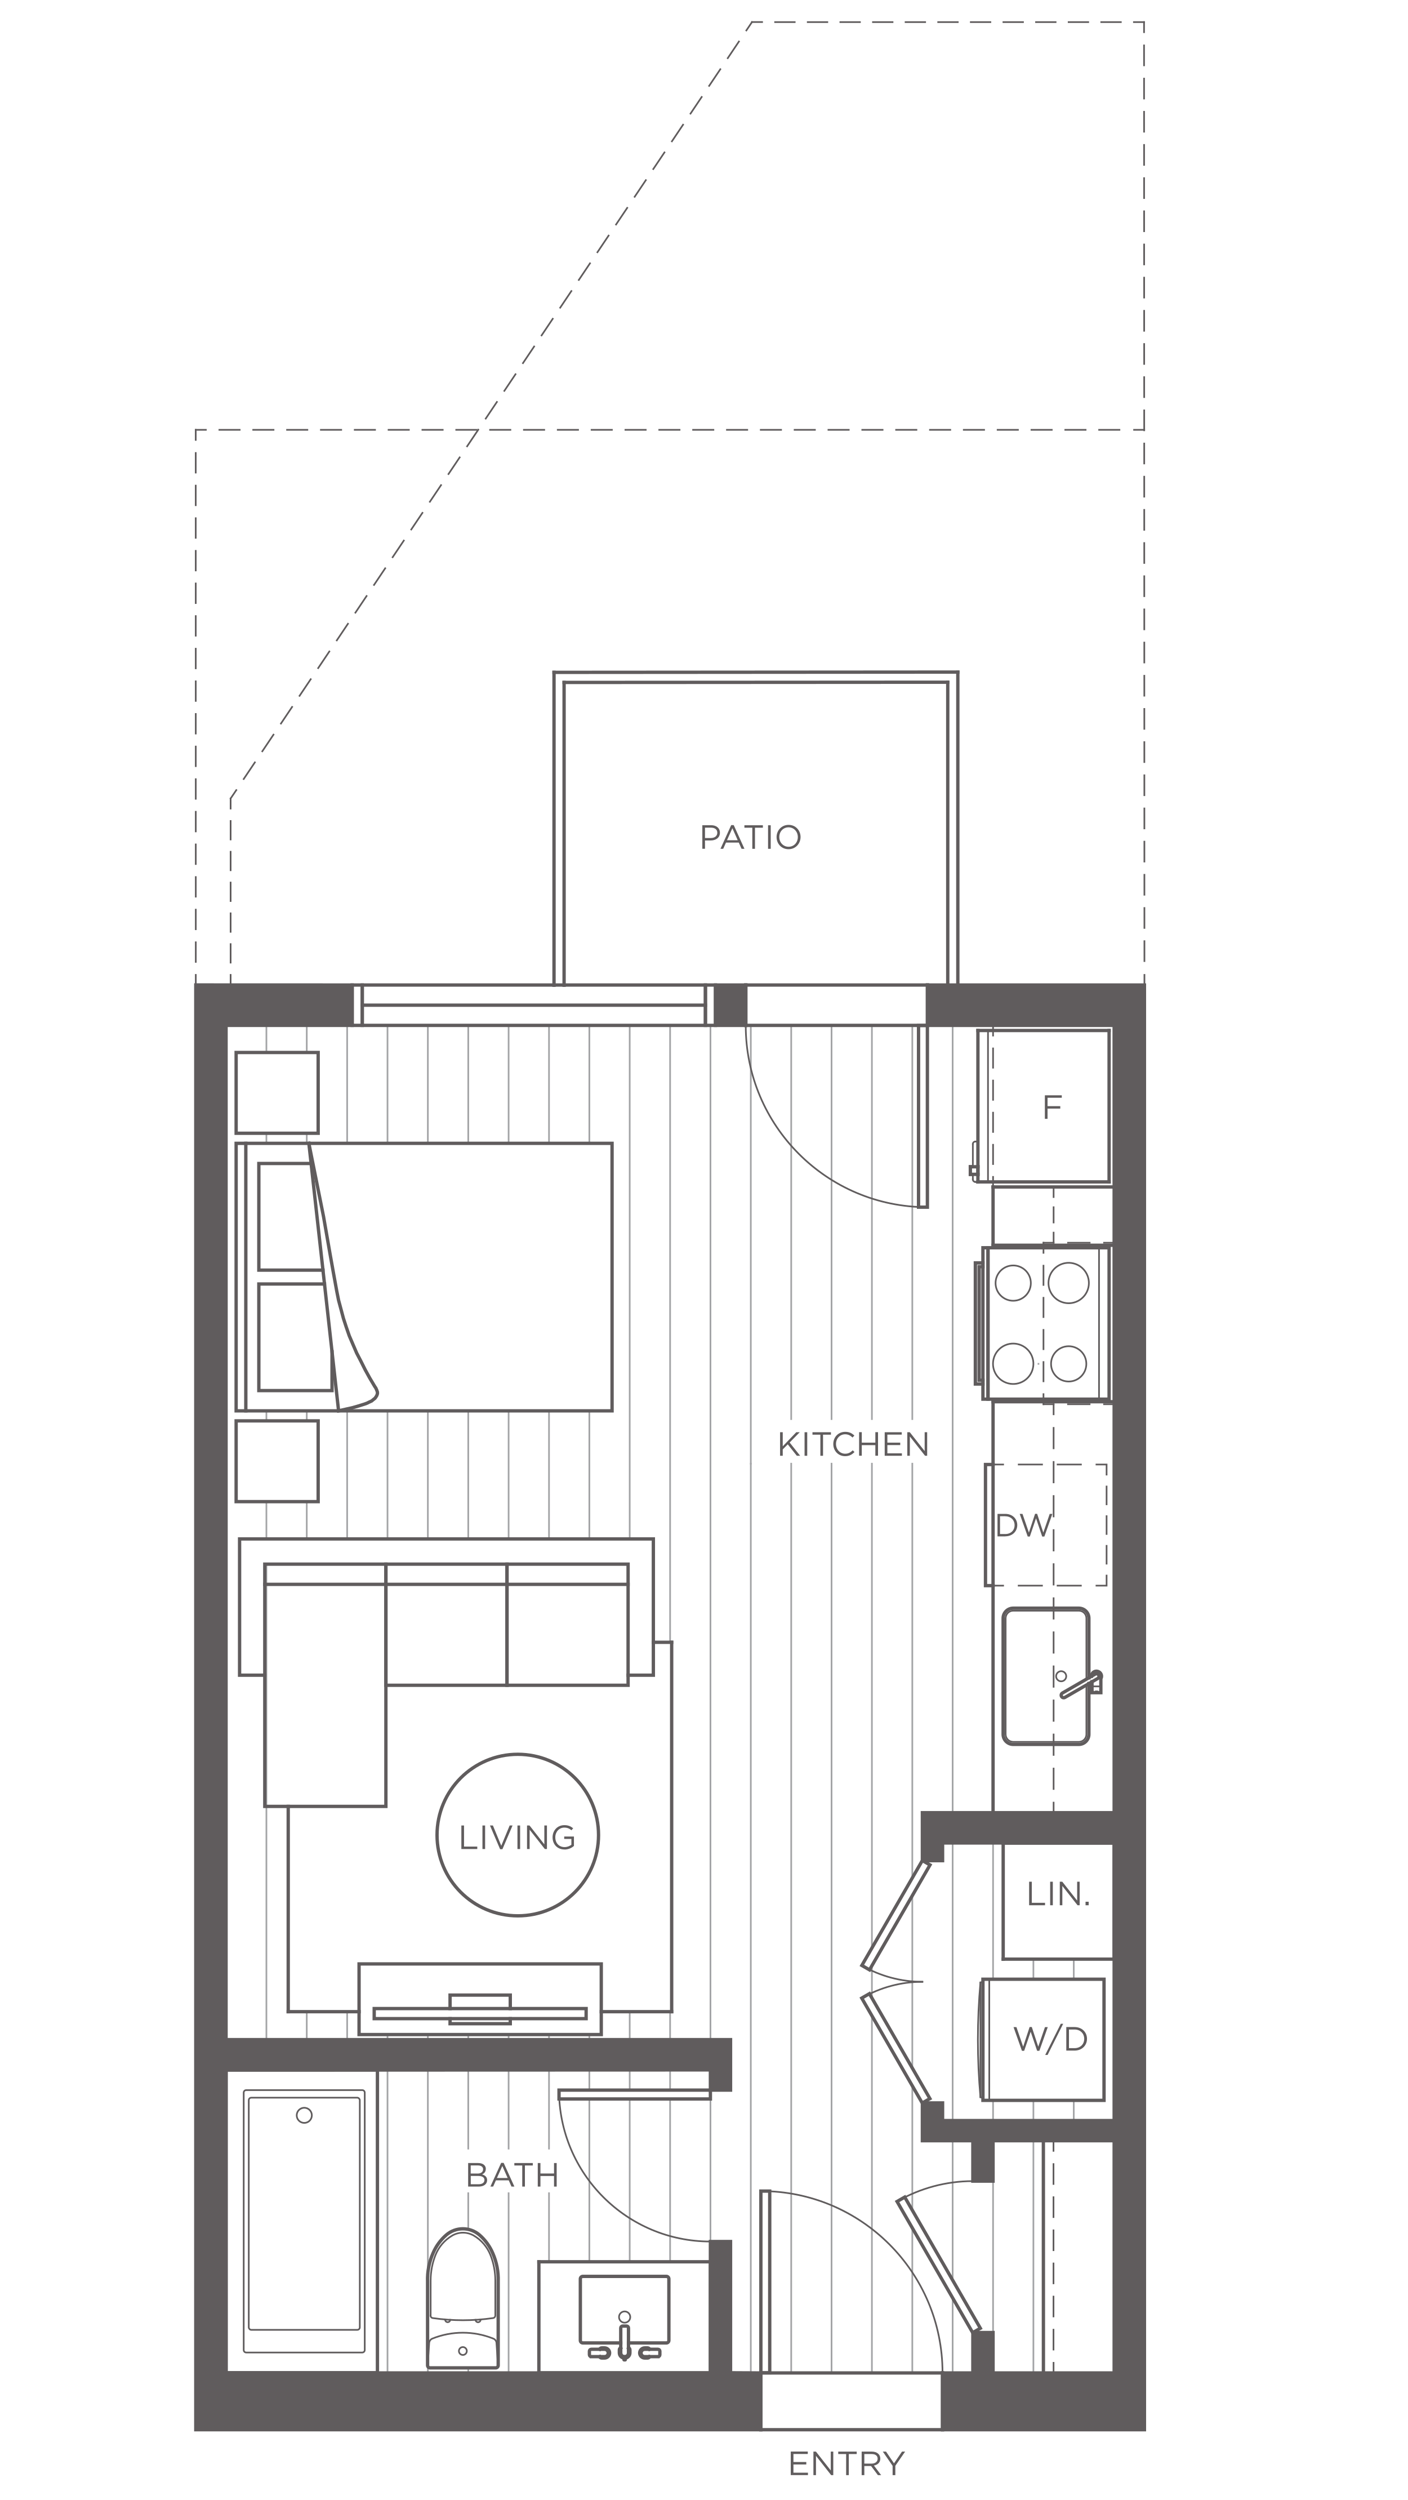 <?xml version="1.0" encoding="UTF-8"?> <svg xmlns="http://www.w3.org/2000/svg" xmlns:xlink="http://www.w3.org/1999/xlink" id="b" data-name="Layer 2" viewBox="0 0 253 449.12"><defs><style> .f { stroke-dasharray: 0 0 4.19 2.8; } .f, .g, .h, .i, .j, .k, .l, .m, .n, .o, .p, .q, .r, .s, .t, .u, .v, .w, .x, .y { fill: none; } .f, .i, .j, .k, .l, .m, .n, .o, .r, .s, .t, .u, .v, .w, .x, .y { stroke-linecap: square; stroke-miterlimit: 10; } .f, .i, .j, .k, .l, .m, .n, .r, .s, .t, .u, .v, .w, .x, .y { stroke: #231f20; } .f, .i, .j, .k, .m, .n, .o, .r, .s, .t, .u, .v, .w, .x, .y { stroke-width: .3px; } .h { opacity: .85; } .i { stroke-dasharray: 0 0 3.67 2.45; } .j { stroke-dasharray: 0 0 3.6 2.4; } .k { stroke-dasharray: 0 0 3.89 2.59; } .z { fill: #231f20; } .l { stroke-width: .6px; } .m { stroke-dasharray: 0 0 3.2 2.13; } .o { stroke: #808285; } .p { clip-path: url(#e); } .q { clip-path: url(#d); } .r { stroke-dasharray: 0 0 3.52 2.34; } .s { stroke-dasharray: 0 0 3.46 2.31; } .t { stroke-dasharray: 0 0 3.57 2.38; } .u { stroke-dasharray: 0 0 3.32 2.21; } .v { stroke-dasharray: 0 0 3.58 2.38; } .w { stroke-dasharray: 0 0 2.74 1.83; } .x { stroke-dasharray: 0 0 3.52 2.34; } .y { stroke-dasharray: 0 0 3.65 2.43; } </style><clipPath id="d"><rect class="g" width="253" height="449.12"></rect></clipPath><clipPath id="e"><rect class="g" x="1" y="1" width="251" height="447.12"></rect></clipPath></defs><g id="c" data-name="Layer 1"><g class="h"><g class="q"><g class="p"><g class="h"><g><line class="o" x1="186.6" y1="245.02" x2="186.6" y2="245.01"></line><line class="o" x1="185.69" y1="380.96" x2="185.69" y2="377.34"></line><line class="o" x1="185.69" y1="355.57" x2="185.69" y2="351.96"></line><line class="o" x1="185.69" y1="331.11" x2="185.69" y2="331.09"></line><line class="o" x1="192.94" y1="380.96" x2="192.94" y2="377.34"></line><line class="o" x1="192.94" y1="355.57" x2="192.94" y2="351.96"></line><line class="o" x1="192.94" y1="331.11" x2="192.94" y2="331.09"></line><line class="o" x1="171.18" y1="426.3" x2="171.18" y2="412.76"></line><line class="o" x1="171.18" y1="409.58" x2="171.18" y2="384.58"></line><line class="o" x1="171.18" y1="380.96" x2="171.18" y2="331.09"></line><line class="o" x1="171.18" y1="325.65" x2="171.18" y2="184.21"></line><line class="o" x1="178.44" y1="426.3" x2="178.44" y2="384.58"></line><line class="o" x1="178.44" y1="380.96" x2="178.44" y2="377.34"></line><line class="o" x1="178.44" y1="355.57" x2="178.44" y2="331.09"></line><line class="o" x1="156.67" y1="426.3" x2="156.67" y2="362.08"></line><line class="o" x1="156.67" y1="358.91" x2="156.67" y2="353.15"></line><line class="o" x1="156.67" y1="349.97" x2="156.67" y2="262.95"></line><line class="o" x1="156.67" y1="254.94" x2="156.67" y2="184.21"></line><line class="o" x1="163.93" y1="426.3" x2="163.93" y2="400.19"></line><line class="o" x1="163.93" y1="397.02" x2="163.93" y2="374.65"></line><line class="o" x1="163.93" y1="371.47" x2="163.93" y2="340.58"></line><line class="o" x1="163.93" y1="337.41" x2="163.93" y2="262.95"></line><line class="o" x1="163.93" y1="254.94" x2="163.93" y2="184.21"></line><line class="o" x1="142.17" y1="426.3" x2="142.17" y2="262.95"></line><line class="o" x1="142.17" y1="254.94" x2="142.17" y2="184.21"></line><line class="o" x1="149.42" y1="426.3" x2="149.42" y2="262.95"></line><line class="o" x1="149.42" y1="254.94" x2="149.42" y2="184.21"></line><line class="o" x1="127.66" y1="426.3" x2="127.66" y2="375.49"></line><line class="o" x1="127.66" y1="366.42" x2="127.66" y2="184.21"></line><line class="o" x1="134.91" y1="426.3" x2="134.91" y2="262.95"></line><line class="o" x1="134.91" y1="262.95" x2="134.91" y2="184.21"></line><line class="o" x1="113.15" y1="426.3" x2="113.15" y2="426.28"></line><line class="o" x1="113.15" y1="406.33" x2="113.15" y2="377.08"></line><line class="o" x1="113.15" y1="375.49" x2="113.15" y2="371.87"></line><line class="o" x1="113.15" y1="366.42" x2="113.15" y2="361.4"></line><line class="o" x1="120.41" y1="426.3" x2="120.41" y2="426.28"></line><line class="o" x1="120.41" y1="406.33" x2="120.41" y2="377.08"></line><line class="o" x1="120.41" y1="375.49" x2="120.41" y2="371.87"></line><line class="o" x1="120.41" y1="366.42" x2="120.41" y2="361.4"></line><line class="o" x1="120.41" y1="295.04" x2="120.41" y2="184.21"></line><line class="o" x1="98.65" y1="426.3" x2="98.65" y2="426.28"></line><line class="o" x1="98.65" y1="406.33" x2="98.65" y2="394.01"></line><line class="o" x1="98.65" y1="386" x2="98.65" y2="371.87"></line><line class="o" x1="98.65" y1="366.42" x2="98.65" y2="365.52"></line><line class="o" x1="98.65" y1="276.47" x2="98.65" y2="253.45"></line><line class="o" x1="98.65" y1="205.4" x2="98.65" y2="184.21"></line><line class="o" x1="105.9" y1="426.3" x2="105.9" y2="426.28"></line><line class="o" x1="105.9" y1="406.33" x2="105.9" y2="377.08"></line><line class="o" x1="105.9" y1="375.49" x2="105.9" y2="371.87"></line><line class="o" x1="105.9" y1="366.42" x2="105.9" y2="365.52"></line><line class="o" x1="105.9" y1="276.47" x2="105.9" y2="253.45"></line><line class="o" x1="105.9" y1="205.4" x2="105.9" y2="184.21"></line><line class="o" x1="84.14" y1="426.3" x2="84.14" y2="425.39"></line><line class="o" x1="84.14" y1="400.5" x2="84.14" y2="394.01"></line><line class="o" x1="84.14" y1="386" x2="84.14" y2="371.88"></line><line class="o" x1="84.14" y1="366.42" x2="84.14" y2="365.52"></line><line class="o" x1="84.14" y1="276.47" x2="84.14" y2="253.45"></line><line class="o" x1="84.14" y1="205.4" x2="84.14" y2="184.21"></line><line class="o" x1="91.39" y1="426.3" x2="91.39" y2="394.01"></line><line class="o" x1="91.39" y1="386" x2="91.39" y2="371.88"></line><line class="o" x1="91.39" y1="366.42" x2="91.39" y2="365.52"></line><line class="o" x1="91.39" y1="276.47" x2="91.39" y2="253.45"></line><line class="o" x1="91.39" y1="205.4" x2="91.39" y2="184.21"></line><line class="o" x1="69.63" y1="426.3" x2="69.63" y2="371.88"></line><line class="o" x1="69.63" y1="366.42" x2="69.63" y2="365.52"></line><line class="o" x1="69.63" y1="205.4" x2="69.63" y2="184.21"></line><line class="o" x1="76.88" y1="426.3" x2="76.88" y2="425.16"></line><line class="o" x1="76.88" y1="408.28" x2="76.88" y2="371.88"></line><line class="o" x1="76.88" y1="366.42" x2="76.88" y2="365.52"></line><line class="o" x1="76.88" y1="276.47" x2="76.88" y2="253.45"></line><line class="o" x1="76.88" y1="205.4" x2="76.88" y2="184.21"></line><line class="o" x1="55.12" y1="366.42" x2="55.12" y2="361.4"></line><line class="o" x1="55.12" y1="276.47" x2="55.12" y2="269.77"></line><line class="o" x1="55.12" y1="255.26" x2="55.12" y2="253.45"></line><line class="o" x1="55.12" y1="205.4" x2="55.12" y2="203.58"></line><line class="o" x1="55.12" y1="189.07" x2="55.12" y2="184.21"></line><line class="o" x1="62.38" y1="366.42" x2="62.38" y2="361.4"></line><line class="o" x1="62.38" y1="276.47" x2="62.38" y2="253.45"></line><line class="o" x1="62.38" y1="205.4" x2="62.38" y2="184.21"></line><line class="o" x1="47.87" y1="366.42" x2="47.87" y2="281"></line><line class="o" x1="47.87" y1="276.47" x2="47.87" y2="269.77"></line><line class="o" x1="47.87" y1="255.26" x2="47.87" y2="253.45"></line><line class="o" x1="47.87" y1="205.4" x2="47.87" y2="203.58"></line><line class="o" x1="47.87" y1="189.07" x2="47.87" y2="184.21"></line><line class="o" x1="69.63" y1="276.47" x2="69.63" y2="253.45"></line><line class="o" x1="113.15" y1="276.47" x2="113.15" y2="184.21"></line><line class="o" x1="185.69" y1="426.3" x2="185.69" y2="384.58"></line><rect class="l" x="42.43" y="205.4" width="67.55" height="48.06"></rect><rect class="l" x="42.43" y="189.08" width="14.74" height="14.51"></rect><rect class="l" x="42.43" y="255.26" width="14.74" height="14.51"></rect><polyline class="l" points="58.31 230.67 46.51 230.67 46.51 249.82 59.66 249.82 59.66 242.84"></polyline><polyline class="l" points="58.03 228.18 46.51 228.18 46.51 209.02 55.9 209.02"></polyline><line class="l" x1="55.5" y1="205.4" x2="60.84" y2="253.45"></line><line class="l" x1="44.17" y1="205.4" x2="44.17" y2="253.45"></line><polyline class="l" points="55.5 205.4 56.82 211.99 58.14 218.59 59.3 225.24 59.9 228.6 60.51 231.95 60.84 233.6 61.27 235.2 61.71 236.85 62.21 238.39 62.76 239.98 63.42 241.52 64.08 243.06 64.85 244.54 65.62 246.08 66.44 247.57 67.32 249.05 67.54 249.38 67.71 249.77 67.82 250.1 67.82 250.37 67.71 250.7 67.54 250.98 67.38 251.2 67.1 251.42 66.77 251.69 66.39 251.86 65.95 252.08 65.51 252.24 64.46 252.57 63.31 252.9 60.84 253.45"></polyline><rect class="l" x="67.24" y="360.84" width="38.08" height="1.81"></rect><polyline class="l" points="91.69 360.84 91.69 358.42 80.87 358.42 80.87 360.84"></polyline><rect class="l" x="64.52" y="352.82" width="43.52" height="12.69"></rect><polyline class="l" points="80.87 362.66 80.87 363.56 91.69 363.56 91.69 362.66"></polyline><polyline class="l" points="112.86 300.95 117.4 300.95 117.4 276.47 43.05 276.47 43.05 300.95 47.58 300.95"></polyline><line class="l" x1="112.86" y1="284.63" x2="47.58" y2="284.63"></line><rect class="l" x="69.34" y="281" width="21.76" height="21.76"></rect><rect class="l" x="47.58" y="281" width="21.76" height="43.52"></rect><rect class="l" x="91.1" y="281" width="21.76" height="21.76"></rect><path class="l" d="m78.53,329.67c0-8.01,6.5-14.51,14.51-14.51s14.51,6.49,14.51,14.51-6.5,14.51-14.51,14.51-14.51-6.49-14.51-14.51Z"></path><line class="l" x1="117.4" y1="295.04" x2="120.69" y2="295.04"></line><line class="l" x1="120.69" y1="295.04" x2="120.69" y2="361.4"></line><line class="l" x1="120.69" y1="361.4" x2="108.04" y2="361.4"></line><line class="l" x1="64.52" y1="361.4" x2="51.79" y2="361.4"></line><line class="l" x1="51.79" y1="361.4" x2="51.79" y2="324.52"></line><line class="n" x1="200.2" y1="252.27" x2="198.38" y2="252.27"></line><line class="k" x1="195.79" y1="252.27" x2="190.61" y2="252.27"></line><line class="n" x1="189.32" y1="252.27" x2="187.5" y2="252.27"></line><line class="n" x1="187.5" y1="252.27" x2="187.5" y2="250.46"></line><line class="s" x1="187.5" y1="248.15" x2="187.5" y2="226.22"></line><line class="n" x1="187.5" y1="225.07" x2="187.5" y2="223.26"></line><line class="n" x1="187.5" y1="223.26" x2="189.32" y2="223.26"></line><line class="k" x1="191.91" y1="223.26" x2="197.09" y2="223.26"></line><line class="n" x1="198.38" y1="223.26" x2="200.2" y2="223.26"></line><line class="n" x1="189.32" y1="325.65" x2="189.32" y2="323.84"></line><line class="i" x1="189.32" y1="321.39" x2="189.32" y2="255.31"></line><line class="n" x1="189.32" y1="254.08" x2="189.32" y2="252.27"></line><line class="n" x1="189.32" y1="223.26" x2="189.32" y2="221.44"></line><line class="w" x1="189.32" y1="219.62" x2="189.32" y2="215.97"></line><line class="n" x1="189.32" y1="215.05" x2="189.32" y2="213.24"></line><line class="n" x1="178.44" y1="284.86" x2="180.25" y2="284.86"></line><line class="f" x1="183.04" y1="284.86" x2="195.62" y2="284.86"></line><polyline class="n" points="197.02 284.86 198.84 284.86 198.84 283.05"></polyline><line class="m" x1="198.84" y1="280.91" x2="198.84" y2="265.98"></line><polyline class="n" points="198.84 264.91 198.84 263.1 197.02 263.1"></polyline><line class="f" x1="194.23" y1="263.1" x2="181.65" y2="263.1"></line><line class="n" x1="180.25" y1="263.1" x2="178.44" y2="263.1"></line><line class="n" x1="178.44" y1="184.23" x2="178.44" y2="186.04"></line><line class="s" x1="178.44" y1="188.35" x2="178.44" y2="210.27"></line><line class="n" x1="178.44" y1="211.43" x2="178.44" y2="213.24"></line><line class="n" x1="189.31" y1="426.3" x2="189.31" y2="424.48"></line><line class="t" x1="189.3" y1="422.1" x2="189.3" y2="387.59"></line><line class="n" x1="189.3" y1="386.4" x2="189.3" y2="384.58"></line><line class="n" x1="41.44" y1="176.96" x2="41.44" y2="175.14"></line><line class="u" x1="41.44" y1="172.93" x2="41.44" y2="146.37"></line><line class="n" x1="41.44" y1="145.26" x2="41.44" y2="143.45"></line><line class="n" x1="41.44" y1="143.45" x2="42.46" y2="141.94"></line><line class="j" x1="43.79" y1="139.95" x2="133.44" y2="6.47"></line><line class="n" x1="134.11" y1="5.47" x2="135.12" y2="3.97"></line><line class="n" x1="135.12" y1="3.96" x2="136.94" y2="3.96"></line><line class="r" x1="139.28" y1="3.97" x2="202.58" y2="3.97"></line><line class="n" x1="203.75" y1="3.97" x2="205.57" y2="3.97"></line><line class="n" x1="205.57" y1="3.97" x2="205.57" y2="5.78"></line><line class="v" x1="205.57" y1="8.16" x2="205.64" y2="173.95"></line><line class="n" x1="205.64" y1="175.14" x2="205.64" y2="176.96"></line><line class="n" x1="35.18" y1="176.95" x2="35.18" y2="175.14"></line><line class="x" x1="35.18" y1="172.8" x2="35.17" y2="80.21"></line><line class="n" x1="35.17" y1="79.03" x2="35.17" y2="77.22"></line><line class="n" x1="35.17" y1="77.22" x2="36.99" y2="77.22"></line><line class="y" x1="39.42" y1="77.22" x2="202.57" y2="77.22"></line><line class="n" x1="203.78" y1="77.22" x2="205.6" y2="77.22"></line><g><path class="n" d="m169.36,426.27c0-18.03-14.61-32.64-32.64-32.64"></path><path class="n" d="m165.74,356.03c-3.82,0-7.57,1.01-10.88,2.92"></path><path class="n" d="m154.86,353.11c3.31,1.91,7.06,2.92,10.88,2.92"></path><path class="n" d="m174.81,391.84c-4.78,0-9.47,1.26-13.6,3.64"></path><path class="n" d="m134,184.23c0,18.03,14.61,32.64,32.64,32.64"></path><path class="n" d="m100.45,375.49c0,15.02,12.18,27.2,27.2,27.2"></path></g><line class="n" x1="197.48" y1="251.36" x2="197.48" y2="224.16"></line><g><circle class="n" cx="192.04" cy="230.51" r="3.63" transform="translate(-76.43 364.45) rotate(-76.72)"></circle><path class="n" d="m188.86,245.02c0-1.75,1.42-3.17,3.17-3.17s3.17,1.42,3.17,3.17-1.42,3.17-3.17,3.17-3.17-1.42-3.17-3.17Z"></path><circle class="n" cx="182.06" cy="245.02" r="3.63" transform="translate(-98.23 365.91) rotate(-76.72)"></circle><path class="n" d="m178.89,230.51c0-1.75,1.42-3.17,3.17-3.17s3.17,1.42,3.17,3.17-1.42,3.17-3.17,3.17-3.17-1.42-3.17-3.17Z"></path></g><line class="n" x1="177.53" y1="185.13" x2="177.53" y2="212.33"></line><g><path class="n" d="m189.77,301.14c0-.5.41-.91.91-.91s.91.41.91.91-.41.91-.91.91-.91-.41-.91-.91Z"></path><path class="n" d="m195.21,302.71v8.86c0,.75-.61,1.36-1.36,1.36h-11.79c-.75,0-1.36-.61-1.36-1.36v-20.85c0-.75.61-1.36,1.36-1.36h11.79c.75,0,1.36.61,1.36,1.36v10.95"></path></g><rect class="n" x="196.91" y="303.86" width=".23" height=".23"></rect><line class="n" x1="196.23" y1="302.96" x2="197.82" y2="302.96"></line><g><path class="n" d="m111.23,416.26c0-.56.45-1.01,1.01-1.01s1.01.45,1.01,1.01-.45,1.01-1.01,1.01-1.01-.45-1.01-1.01Z"></path><path class="n" d="m44.24,375.49h20.85c.25,0,.45.2.45.45v46.24c0,.25-.2.45-.45.45h-20.85c-.25,0-.45-.2-.45-.45v-46.24c0-.25.2-.45.45-.45Z"></path><rect class="n" x="44.7" y="376.85" width="19.95" height="41.71" rx=".45" ry=".45"></rect><circle class="n" cx="54.67" cy="380.04" r="1.36" transform="translate(-327.76 345.93) rotate(-76.72)"></circle><path class="n" d="m83.17,423.07c-.39,0-.71-.32-.71-.71s.32-.71.71-.71.71.32.71.71-.32.71-.71.71Z"></path><path class="n" d="m76.86,424.9c-.02.25.17.47.42.48,0,0,.02,0,.03,0h11.72c.25,0,.45-.2.45-.45,0,0,0-.02,0-.03l-.27-3.99c-.02-.35-.24-.65-.57-.78-1.74-.7-3.6-1.06-5.47-1.06s-3.74.36-5.48,1.06c-.32.13-.54.43-.57.78l-.27,3.99Z"></path><path class="n" d="m77.36,415.99c0,.23.17.42.39.45,1.8.26,3.61.39,5.43.39s3.63-.13,5.43-.39c.22-.03.39-.22.39-.45v-6.3c0-1.57-.3-3.13-.88-4.59-.58-1.44-1.61-2.66-2.95-3.45-1.22-.73-2.74-.73-3.96,0-1.34.8-2.37,2.01-2.95,3.45-.58,1.46-.88,3.01-.88,4.59v6.3Z"></path><path class="n" d="m85.44,416.76c.02.25.24.45.49.43.25-.02.45-.24.43-.49"></path><path class="n" d="m79.99,416.69c-.02.25.17.47.42.49.25.02.47-.17.49-.42"></path></g><line class="n" x1="177.76" y1="355.57" x2="177.76" y2="377.34"></line><path class="n" d="m176.62,356.03l-.45.12c-.61,6.86-.61,13.76,0,20.61l.45.12"></path><line class="n" x1="176.17" y1="376.76" x2="176.17" y2="356.15"></line><line class="n" x1="174.81" y1="210.97" x2="174.81" y2="211.88"></line><path class="n" d="m174.81,211.88c0,.25.2.45.45.45"></path><line class="n" x1="175.26" y1="212.33" x2="175.71" y2="212.33"></line><line class="n" x1="175.72" y1="212.33" x2="175.72" y2="205.08"></line><line class="n" x1="175.72" y1="205.08" x2="175.26" y2="205.08"></line><path class="n" d="m175.26,205.08c-.25,0-.45.2-.45.45"></path><line class="n" x1="174.81" y1="205.53" x2="174.81" y2="209.61"></line><line class="l" x1="136.71" y1="426.3" x2="169.36" y2="426.3"></line><line class="l" x1="169.36" y1="426.3" x2="169.36" y2="436.5"></line><line class="l" x1="169.36" y1="436.5" x2="136.71" y2="436.5"></line><line class="l" x1="136.71" y1="436.5" x2="136.71" y2="426.3"></line><rect class="l" x="136.72" y="393.63" width="1.59" height="32.64"></rect><rect class="l" x="160.19" y="357.09" width="1.59" height="21.76" transform="translate(-162.31 129.64) rotate(-29.97)"></rect><rect class="l" x="150.11" y="343.29" width="21.76" height="1.59" transform="translate(-217.51 311.64) rotate(-60.03)"></rect><rect class="l" x="167.9" y="393.26" width="1.59" height="27.2" transform="translate(-180.71 138.7) rotate(-29.97)"></rect><rect class="l" x="165.05" y="184.23" width="1.59" height="32.64"></rect><rect class="l" x="100.45" y="375.49" width="27.2" height="1.59"></rect><rect class="l" x="65.1" y="176.96" width="61.66" height="7.25"></rect><line class="l" x1="65.1" y1="180.58" x2="126.75" y2="180.58"></line><rect class="l" x="63.28" y="176.96" width="1.81" height="7.25"></rect><rect class="l" x="126.75" y="176.96" width="1.81" height="7.25"></rect><rect class="l" x="177.53" y="224.16" width="21.76" height="27.2"></rect><rect class="l" x="176.62" y="224.16" width=".91" height="27.2"></rect><polyline class="l" points="176.62 226.88 175.26 226.88 175.26 248.64 176.62 248.64"></polyline><polyline class="l" points="176.62 227.56 175.94 227.56 175.94 247.96 176.62 247.96"></polyline><line class="l" x1="175.72" y1="212.33" x2="199.29" y2="212.33"></line><line class="l" x1="199.29" y1="212.33" x2="199.29" y2="185.13"></line><line class="l" x1="199.29" y1="185.13" x2="175.72" y2="185.13"></line><line class="l" x1="175.72" y1="185.13" x2="175.72" y2="212.33"></line><line class="l" x1="178.44" y1="325.67" x2="178.44" y2="251.82"></line><line class="l" x1="178.44" y1="251.82" x2="200.2" y2="251.82"></line><g><path class="l" d="m191.36,304.94l5.89-3.4c.22-.12.29-.4.17-.62-.13-.22-.4-.29-.62-.17l-5.89,3.4c-.22.13-.29.4-.17.62.12.22.4.29.62.17Z"></path><path class="l" d="m196.12,301.14c0-.15.04-.3.11-.44.24-.44.79-.6,1.23-.35.44.24.6.79.35,1.23v2.51h-1.59v-1.96"></path><path class="l" d="m195.66,302.45v9.12c0,1-.81,1.81-1.81,1.81h-11.79c-1,0-1.81-.81-1.81-1.81v-20.85c0-1,.81-1.81,1.81-1.81h11.79c1,0,1.81.81,1.81,1.81v10.69"></path></g><polyline class="l" points="178.44 284.86 177.08 284.86 177.08 263.1 178.44 263.1"></polyline><line class="l" x1="200.2" y1="223.71" x2="178.44" y2="223.71"></line><line class="l" x1="178.44" y1="223.71" x2="178.44" y2="213.24"></line><line class="l" x1="178.44" y1="213.24" x2="200.2" y2="213.24"></line><line class="l" x1="127.65" y1="426.28" x2="127.65" y2="406.33"></line><line class="l" x1="127.65" y1="406.33" x2="96.83" y2="406.33"></line><line class="l" x1="96.83" y1="406.33" x2="96.83" y2="426.28"></line><line class="l" x1="96.83" y1="426.28" x2="127.65" y2="426.28"></line><g><path class="l" d="m118.23,423.37h-2.38c-.37,0-.66-.3-.66-.66s.3-.66.66-.66h2.38c.19,0,.34.15.34.34v.64c0,.19-.15.34-.34.34Z"></path><path class="l" d="m116.74,423.37c-.06.15-.21.25-.37.25h-.52c-.5,0-.91-.41-.91-.91s.41-.91.91-.91h.52c.16,0,.31.1.37.25"></path><path class="l" d="m106.25,423.37h2.38c.37,0,.66-.3.66-.66s-.3-.66-.66-.66h-2.38c-.19,0-.34.15-.34.34v.64c0,.19.15.34.34.34Z"></path><path class="l" d="m112.94,421.77c.15.06.25.21.25.37v.55c0,.48-.36.88-.83.94"></path><path class="l" d="m107.74,423.37c.06.15.2.25.37.25h.52c.5,0,.91-.41.91-.91s-.41-.91-.91-.91h-.52c-.16,0-.31.1-.37.25"></path><path class="l" d="m111.88,417.88h.71c.19,0,.34.15.34.34v4.47c0,.38-.31.7-.69.7s-.7-.31-.7-.7v-4.47c0-.19.15-.34.34-.34Z"></path><path class="l" d="m112.12,423.38v.55s0,.02.02.02h.2s.02,0,.02-.02v-.55"></path><path class="l" d="m112.12,423.63c-.48-.06-.83-.46-.83-.94v-.55c0-.16.1-.31.25-.37"></path><path class="l" d="m111.54,420.91h-6.81c-.25,0-.45-.2-.45-.45v-11.06c0-.25.2-.45.45-.45h15.01c.25,0,.45.2.45.45v11.06c0,.25-.2.45-.45.45h-6.81"></path></g><rect class="l" x="40.62" y="371.86" width="27.2" height="54.4"></rect><path class="l" d="m89.52,424.94v-15.07c.06-1.73-.27-3.45-.96-5.04-.53-1.27-1.35-2.4-2.39-3.31-1.72-1.49-4.27-1.49-5.99,0-1.04.9-1.86,2.04-2.39,3.31-.69,1.59-1.02,3.31-.96,5.04v15.07c0,.25.2.45.45.45h11.79c.25,0,.45-.2.45-.45Z"></path><rect class="l" x="176.62" y="355.57" width="21.76" height="21.76"></rect><line class="l" x1="187.49" y1="426.3" x2="187.48" y2="384.58"></line><line class="l" x1="180.26" y1="351.96" x2="200.2" y2="351.96"></line><line class="l" x1="200.2" y1="351.96" x2="200.2" y2="331.11"></line><line class="l" x1="200.2" y1="331.11" x2="180.26" y2="331.11"></line><line class="l" x1="180.26" y1="331.11" x2="180.26" y2="351.96"></line><line class="l" x1="170.3" y1="176.96" x2="170.3" y2="122.56"></line><line class="l" x1="170.29" y1="122.56" x2="101.36" y2="122.6"></line><line class="l" x1="101.36" y1="122.6" x2="101.36" y2="177"></line><line class="l" x1="172.11" y1="176.96" x2="172.11" y2="120.74"></line><line class="l" x1="172.11" y1="120.74" x2="99.55" y2="120.79"></line><line class="l" x1="99.55" y1="120.79" x2="99.55" y2="177"></line><line class="l" x1="166.65" y1="176.96" x2="134.01" y2="176.96"></line><line class="l" x1="134.01" y1="176.96" x2="134.01" y2="184.21"></line><line class="l" x1="134.01" y1="184.21" x2="166.65" y2="184.21"></line><line class="l" x1="166.65" y1="184.21" x2="166.65" y2="176.96"></line><line class="l" x1="175.72" y1="209.61" x2="174.36" y2="209.61"></line><line class="l" x1="174.36" y1="209.61" x2="174.36" y2="210.97"></line><line class="l" x1="174.36" y1="210.97" x2="175.72" y2="210.97"></line><line class="l" x1="175.72" y1="210.97" x2="175.72" y2="209.61"></line><polygon class="z" points="63.28 176.96 63.28 184.21 40.62 184.21 40.62 366.42 131.27 366.42 131.27 375.49 127.65 375.49 127.65 371.86 40.62 371.89 40.62 426.3 127.65 426.3 127.65 402.69 131.27 402.69 131.27 426.27 136.71 426.3 136.71 436.5 35.18 436.5 35.18 176.95 63.28 176.96"></polygon><polygon class="l" points="63.28 176.96 63.28 184.21 40.62 184.21 40.62 366.42 131.27 366.42 131.27 375.49 127.65 375.49 127.65 371.86 40.62 371.89 40.62 426.3 127.65 426.3 127.65 402.69 131.27 402.69 131.27 426.27 136.71 426.3 136.71 436.5 35.18 436.5 35.18 176.95 63.28 176.96"></polygon><rect class="z" x="128.57" y="176.96" width="5.44" height="7.25"></rect><rect class="l" x="128.57" y="176.96" width="5.44" height="7.25"></rect><polygon class="z" points="166.65 176.96 205.64 176.96 205.64 436.5 169.36 436.5 169.36 426.3 174.81 426.3 174.81 419.04 178.44 419.04 178.44 426.3 200.2 426.3 200.2 384.58 178.44 384.58 178.44 391.84 174.81 391.84 174.81 384.58 165.74 384.58 165.74 377.79 169.37 377.79 169.37 380.96 200.2 380.96 200.2 331.09 169.37 331.09 169.37 334.27 165.74 334.27 165.74 325.65 200.2 325.65 200.2 184.21 166.65 184.21 166.65 176.96"></polygon><polygon class="l" points="166.65 176.96 205.64 176.96 205.64 436.5 169.36 436.5 169.36 426.3 174.81 426.3 174.81 419.04 178.44 419.04 178.44 426.3 200.2 426.3 200.2 384.58 178.44 384.58 178.44 391.84 174.81 391.84 174.81 384.58 165.74 384.58 165.74 377.79 169.37 377.79 169.37 380.96 200.2 380.96 200.2 331.09 169.37 331.09 169.37 334.27 165.74 334.27 165.74 325.65 200.2 325.65 200.2 184.21 166.65 184.21 166.65 176.96"></polygon><g><path class="z" d="m145.15,440.86h-2.58v1.44h2.31v.44h-2.31v1.48h2.61v.43h-3.09v-4.23h3.06v.43Z"></path><path class="z" d="m149.26,440.43h.47v4.23h-.38l-2.73-3.47v3.47h-.46v-4.23h.45l2.67,3.39v-3.39Z"></path><path class="z" d="m152.52,444.66h-.48v-3.79h-1.42v-.44h3.32v.44h-1.42v3.79Z"></path></g><path class="z" d="m157.75,444.66l-1.23-1.64h-1.21v1.64h-.48v-4.23h1.82c.93,0,1.53.5,1.53,1.26,0,.71-.48,1.12-1.15,1.24l1.3,1.73h-.59Zm-1.13-3.79h-1.31v1.72h1.3c.63,0,1.09-.33,1.09-.88s-.4-.84-1.08-.84Z"></path><path class="z" d="m160.87,444.66h-.48v-1.67l-1.76-2.56h.58l1.43,2.11,1.44-2.11h.56l-1.76,2.55v1.68Z"></path><g><path class="z" d="m82.9,327.95h.48v3.79h2.38v.44h-2.86v-4.23Z"></path><path class="z" d="m87.17,327.95v4.23h-.48v-4.23h.48Z"></path><path class="z" d="m91.59,327.95h.51l-1.82,4.26h-.42l-1.82-4.26h.53l1.5,3.64,1.51-3.64Z"></path><path class="z" d="m93.46,327.95v4.23h-.48v-4.23h.48Z"></path><path class="z" d="m97.81,327.95h.47v4.23h-.38l-2.73-3.47v3.47h-.47v-4.23h.45l2.66,3.39v-3.39Z"></path><path class="z" d="m101.44,332.26c-1.33,0-2.15-.97-2.15-2.18s.85-2.19,2.12-2.19c.71,0,1.15.21,1.58.56l-.31.36c-.33-.28-.69-.48-1.29-.48-.94,0-1.61.79-1.61,1.74,0,1.02.65,1.76,1.67,1.76.48,0,.93-.19,1.22-.42v-1.05h-1.29v-.43h1.75v1.69c-.39.35-.98.65-1.7.65Z"></path></g><path class="z" d="m87.29,389.65c0,.56-.34.84-.67.98.5.15.91.44.91,1.03,0,.73-.61,1.16-1.53,1.16h-1.88v-4.23h1.8c.83,0,1.38.41,1.38,1.06Zm-.48.07c0-.42-.33-.7-.94-.7h-1.29v1.46h1.25c.57,0,.97-.26.97-.76Zm.24,1.92c0-.46-.39-.73-1.12-.73h-1.34v1.49h1.42c.64,0,1.04-.28,1.04-.76Z"></path><path class="z" d="m92.42,392.82h-.51l-.5-1.12h-2.3l-.5,1.12h-.49l1.93-4.26h.45l1.93,4.26Zm-2.16-3.7l-.97,2.16h1.93l-.96-2.16Z"></path><g><path class="z" d="m94.32,392.82h-.48v-3.79h-1.42v-.44h3.32v.44h-1.42v3.79Z"></path><path class="z" d="m97.11,390.92v1.9h-.48v-4.23h.48v1.88h2.44v-1.88h.48v4.23h-.48v-1.9h-2.44Z"></path></g><g><path class="z" d="m184.92,338.05h.48v3.79h2.38v.44h-2.86v-4.23Z"></path><path class="z" d="m189.18,338.05v4.23h-.48v-4.23h.48Z"></path><path class="z" d="m193.53,338.05h.47v4.23h-.38l-2.73-3.47v3.47h-.46v-4.23h.45l2.67,3.39v-3.39Z"></path><path class="z" d="m195.06,342.28v-.63h.56v.63h-.56Z"></path></g><g><path class="z" d="m143.78,261.53h-.6l-1.63-2.05-.9.91v1.14h-.48v-4.23h.48v2.53l2.43-2.53h.62l-1.81,1.85,1.89,2.38Z"></path><path class="z" d="m145.05,257.3v4.23h-.48v-4.23h.48Z"></path></g><path class="z" d="m147.89,261.53h-.48v-3.79h-1.42v-.44h3.32v.44h-1.42v3.79Z"></path><g><path class="z" d="m151.85,261.6c-1.22,0-2.12-.96-2.12-2.18s.89-2.19,2.14-2.19c.77,0,1.23.27,1.65.67l-.33.35c-.36-.34-.75-.58-1.33-.58-.94,0-1.64.76-1.64,1.74s.71,1.75,1.64,1.75c.58,0,.96-.22,1.37-.61l.31.31c-.44.45-.92.74-1.69.74Z"></path><path class="z" d="m154.85,259.62v1.9h-.48v-4.23h.48v1.88h2.44v-1.88h.48v4.23h-.48v-1.9h-2.44Z"></path><path class="z" d="m162.03,257.73h-2.58v1.44h2.31v.44h-2.31v1.48h2.61v.44h-3.09v-4.23h3.06v.43Z"></path><path class="z" d="m166.13,257.3h.47v4.23h-.38l-2.73-3.47v3.47h-.46v-4.23h.45l2.67,3.39v-3.39Z"></path></g><path class="z" d="m127.71,150.99h-1.03v1.49h-.48v-4.23h1.58c.95,0,1.58.51,1.58,1.35,0,.92-.76,1.39-1.66,1.39Zm.04-2.3h-1.07v1.86h1.05c.7,0,1.16-.37,1.16-.94,0-.61-.45-.92-1.14-.92Z"></path><path class="z" d="m133.76,152.49h-.51l-.5-1.12h-2.3l-.5,1.12h-.49l1.93-4.26h.45l1.93,4.26Zm-2.16-3.7l-.97,2.16h1.93l-.96-2.16Z"></path><g><path class="z" d="m135.66,152.49h-.48v-3.79h-1.42v-.44h3.32v.44h-1.42v3.79Z"></path><path class="z" d="m138.49,148.26v4.23h-.48v-4.23h.48Z"></path><path class="z" d="m141.69,152.56c-1.29,0-2.15-1.01-2.15-2.18s.88-2.19,2.16-2.19,2.15,1.01,2.15,2.18-.88,2.19-2.16,2.19Zm0-3.93c-.97,0-1.66.77-1.66,1.74s.7,1.75,1.67,1.75,1.66-.77,1.66-1.74-.7-1.75-1.67-1.75Z"></path></g><path class="z" d="m190.79,197.21h-2.56v1.51h2.29v.44h-2.29v1.84h-.48v-4.23h3.04v.44Z"></path><path class="z" d="m180.64,276.01h-1.4v-4.04h1.4c1.27,0,2.15.87,2.15,2.01s-.88,2.02-2.15,2.02Zm0-3.62h-.95v3.2h.95c1.02,0,1.67-.69,1.67-1.59s-.65-1.6-1.67-1.6Z"></path><path class="z" d="m185.98,271.96h.38l1.11,3.37,1.15-3.36h.48l-1.44,4.07h-.39l-1.11-3.28-1.11,3.28h-.38l-1.44-4.07h.5l1.15,3.36,1.11-3.37Z"></path><path class="z" d="m185.01,364.15h.39l1.16,3.54,1.21-3.52h.5l-1.51,4.26h-.4l-1.16-3.43-1.17,3.43h-.4l-1.51-4.26h.52l1.21,3.52,1.16-3.54Z"></path><g><path class="z" d="m191.04,363.57l-2.8,5.6h-.43l2.8-5.6h.43Z"></path><path class="z" d="m193.07,368.39h-1.47v-4.23h1.47c1.33,0,2.25.91,2.25,2.11s-.92,2.12-2.25,2.12Zm0-3.79h-.99v3.35h.99c1.07,0,1.75-.72,1.75-1.67s-.68-1.68-1.75-1.68Z"></path></g></g></g></g></g></g></g></svg> 